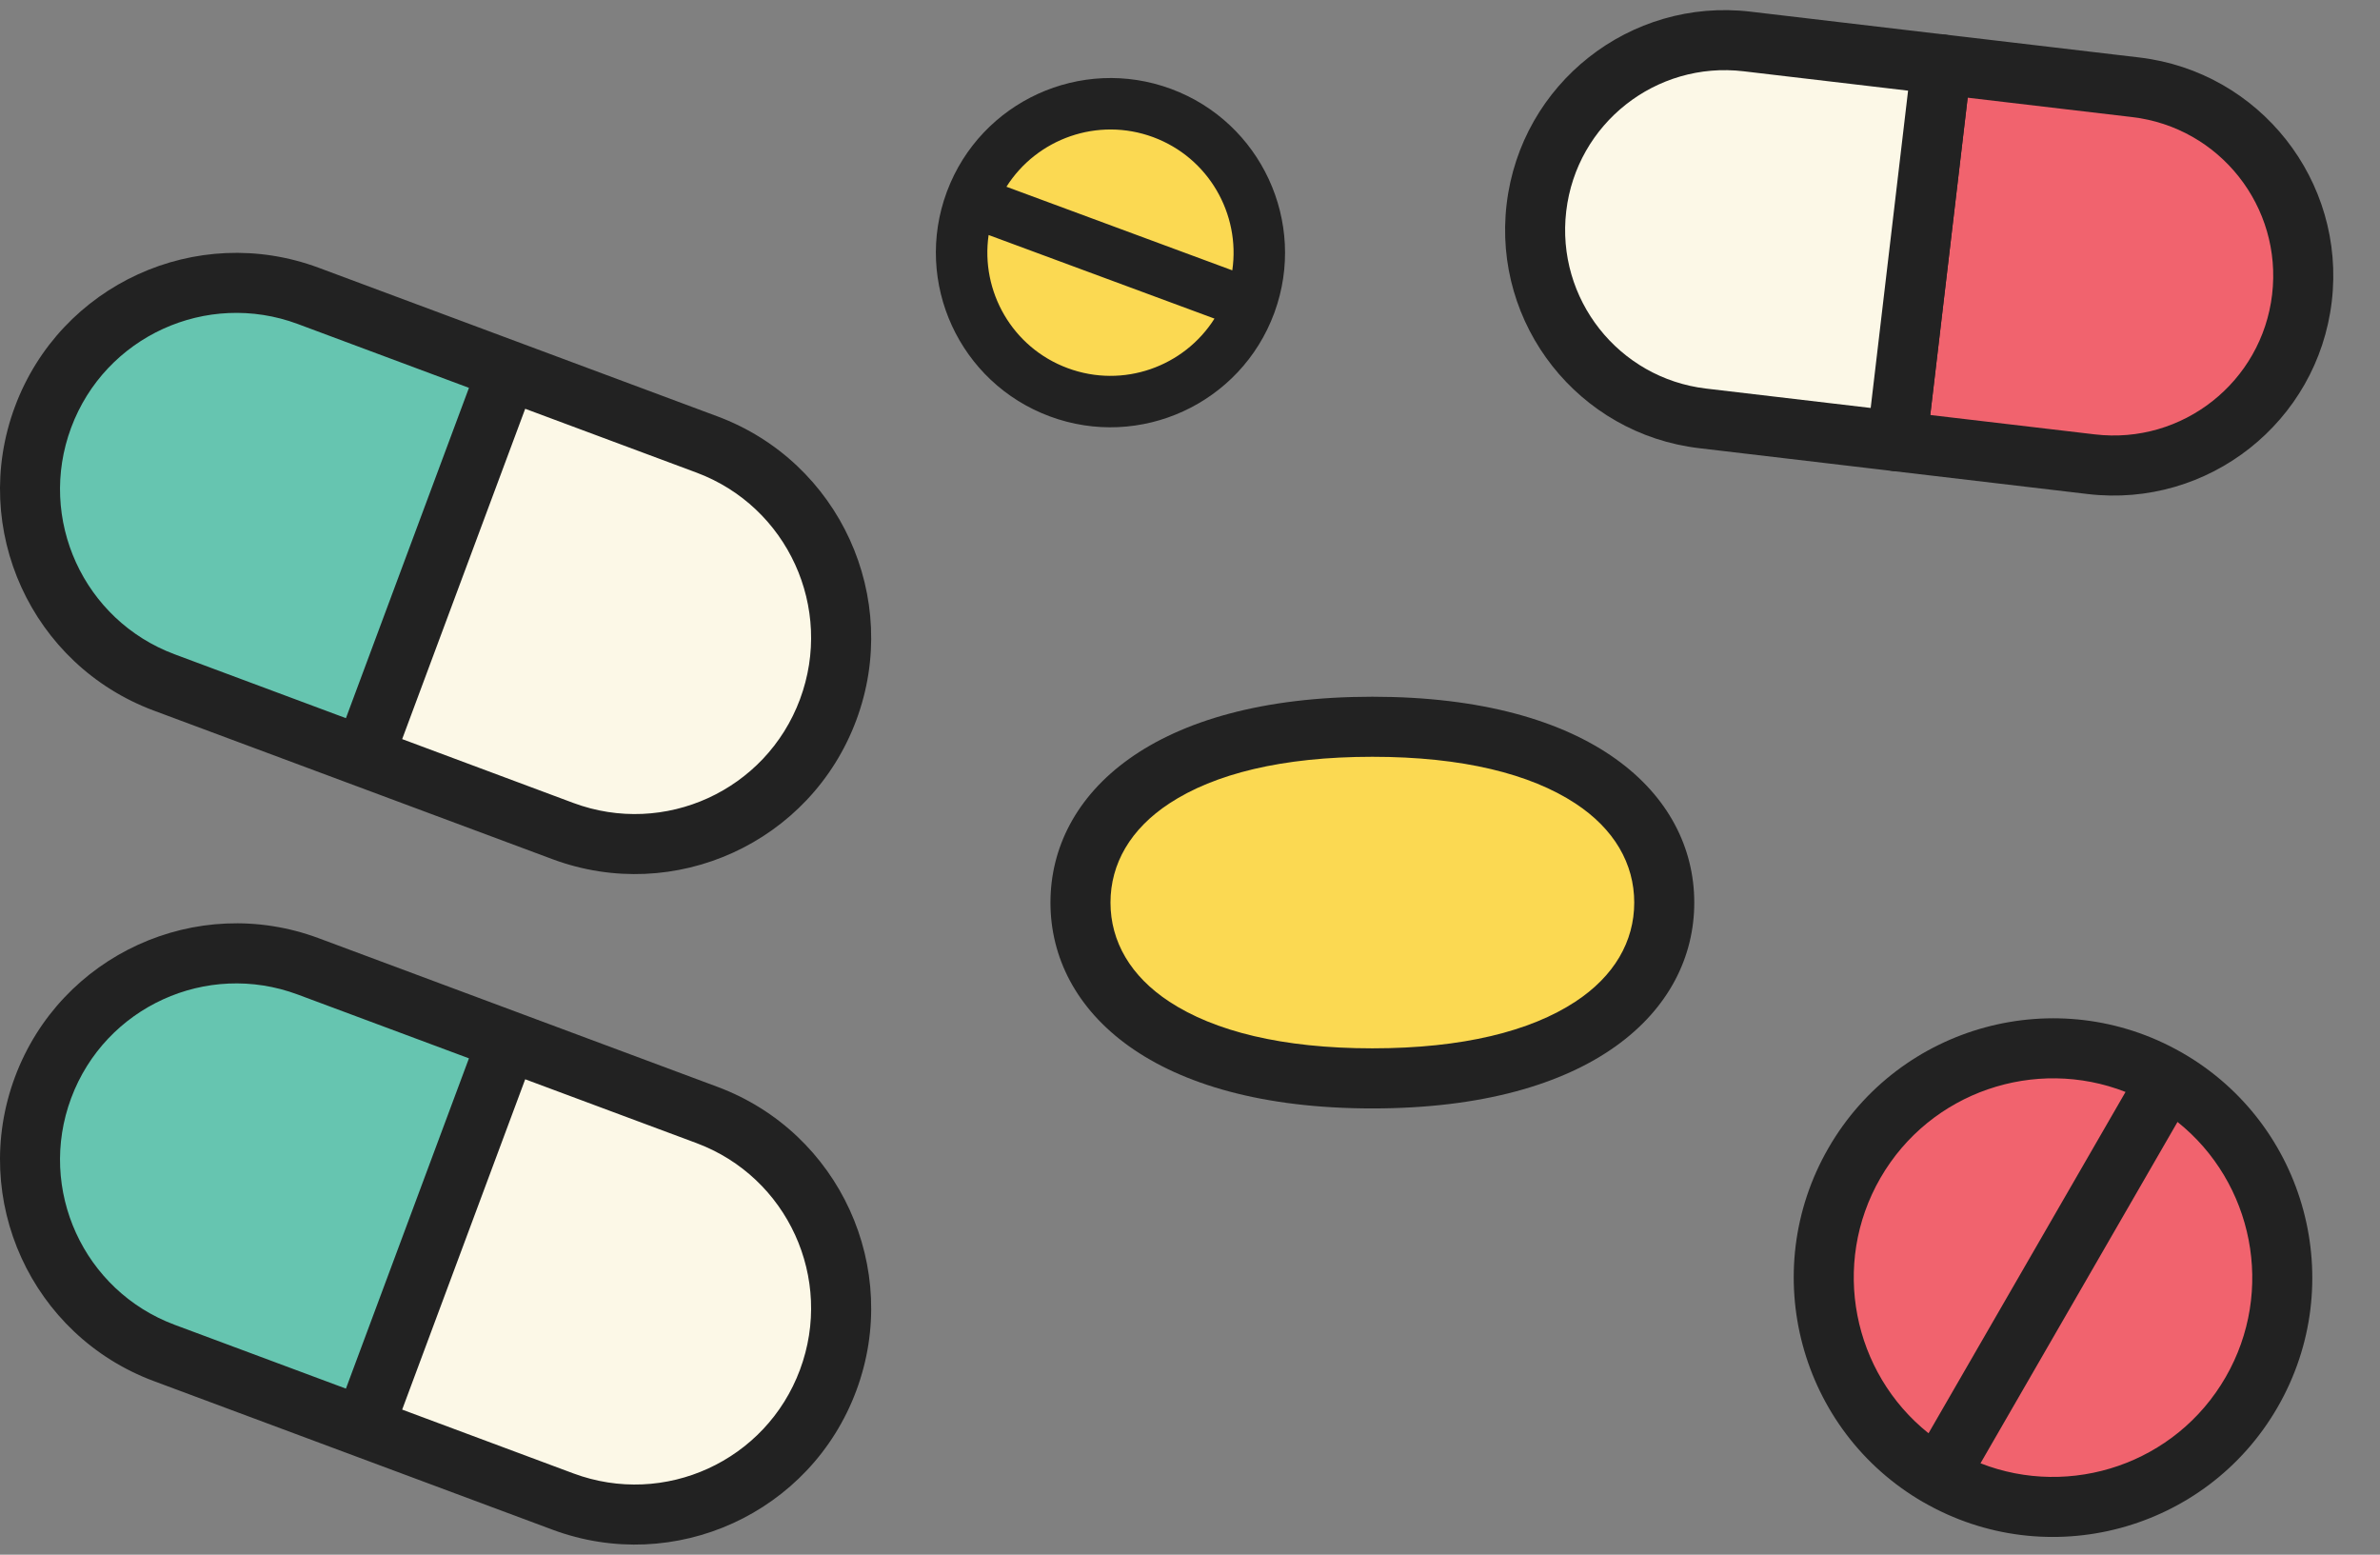 <svg width="49" height="32" viewBox="0 0 49 32" fill="none" xmlns="http://www.w3.org/2000/svg">
<rect x="0" y="0" width="49" height="32" fill="#808080" stroke="none"/>
<path fill-rule="evenodd" clip-rule="evenodd" d="M10.451 21.42C9.024 20.889 7.597 20.357 6.348 19.891C4.15 19.072 1.705 20.19 0.887 22.387C0.068 24.584 1.185 27.029 3.383 27.848C4.632 28.313 6.059 28.845 7.486 29.377L10.451 21.42Z" fill="#66C5B0"/>
<path fill-rule="evenodd" clip-rule="evenodd" d="M39.056 9.083C40.447 9.247 41.839 9.411 43.057 9.555C45.199 9.807 47.141 8.275 47.393 6.133C47.646 3.991 46.114 2.05 43.972 1.797C42.754 1.653 41.362 1.489 39.971 1.325L39.056 9.083V9.083Z" fill="#F1636E"/>
<path fill-rule="evenodd" clip-rule="evenodd" d="M38.442 9.011C38.402 9.35 38.644 9.657 38.983 9.697C40.375 9.861 41.766 10.025 42.984 10.169C45.465 10.461 47.714 8.687 48.007 6.206C48.3 3.725 46.525 1.476 44.044 1.183C42.826 1.04 41.435 0.875 40.043 0.711C39.704 0.671 39.397 0.914 39.357 1.253L38.442 9.011L38.442 9.011ZM39.741 8.542C39.912 7.091 40.34 3.461 40.511 2.011L43.899 2.41C45.702 2.623 46.992 4.257 46.779 6.061C46.567 7.864 44.932 9.154 43.129 8.941L39.741 8.542Z" fill="#222222"/>
<path fill-rule="evenodd" clip-rule="evenodd" d="M10.451 21.42C11.878 21.952 13.306 22.484 14.555 22.95C16.752 23.768 17.869 26.213 17.051 28.411C16.232 30.608 13.787 31.725 11.59 30.907C10.341 30.441 8.914 29.909 7.486 29.377L10.451 21.42Z" fill="#FCF8E7"/>
<path fill-rule="evenodd" clip-rule="evenodd" d="M3.166 28.427L11.373 31.485C13.89 32.423 16.691 31.143 17.629 28.626C18.567 26.109 17.287 23.308 14.77 22.37L6.563 19.312C4.046 18.374 1.245 19.655 0.307 22.171C-0.63 24.688 0.65 27.489 3.166 28.427H3.166ZM10.813 22.215L14.338 23.528C16.215 24.228 17.17 26.317 16.47 28.194C15.771 30.072 13.682 31.027 11.804 30.327L8.28 29.014L10.813 22.215ZM9.655 21.783L7.122 28.582L3.597 27.269C1.72 26.569 0.765 24.48 1.465 22.603C2.165 20.726 4.253 19.771 6.131 20.471L9.655 21.784V21.783Z" fill="#222222"/>
<path fill-rule="evenodd" clip-rule="evenodd" d="M10.451 7.619C9.024 7.088 7.597 6.556 6.348 6.09C4.15 5.271 1.705 6.389 0.887 8.586C0.068 10.784 1.185 13.228 3.383 14.047C4.632 14.513 6.059 15.044 7.486 15.576L10.451 7.619Z" fill="#66C5B0"/>
<path fill-rule="evenodd" clip-rule="evenodd" d="M10.451 7.62C11.878 8.151 13.306 8.683 14.555 9.149C16.752 9.968 17.869 12.412 17.051 14.61C16.232 16.807 13.787 17.924 11.59 17.106C10.341 16.64 8.914 16.109 7.486 15.576L10.451 7.62Z" fill="#FCF8E7"/>
<path fill-rule="evenodd" clip-rule="evenodd" d="M3.166 14.626L11.373 17.684C13.89 18.622 16.691 17.342 17.629 14.825C18.567 12.309 17.287 9.508 14.77 8.57L6.563 5.512C4.046 4.574 1.245 5.854 0.307 8.371C-0.63 10.887 0.65 13.688 3.166 14.626H3.166ZM10.813 8.414L14.338 9.727C16.215 10.427 17.17 12.516 16.47 14.394C15.771 16.271 13.682 17.226 11.804 16.527L8.28 15.213L10.813 8.414ZM9.655 7.983L7.122 14.782L3.597 13.468C1.72 12.769 0.765 10.68 1.465 8.802C2.165 6.925 4.253 5.97 6.131 6.669L9.655 7.983V7.983Z" fill="#222222"/>
<path fill-rule="evenodd" clip-rule="evenodd" d="M39.055 9.083C37.664 8.919 36.272 8.755 35.054 8.611C32.912 8.359 31.38 6.417 31.633 4.274C31.885 2.132 33.827 0.6 35.969 0.853C37.187 0.997 38.579 1.161 39.97 1.325L39.055 9.083V9.083Z" fill="#FCF8E7"/>
<path fill-rule="evenodd" clip-rule="evenodd" d="M38.983 9.697C39.322 9.737 39.629 9.494 39.668 9.156L40.583 1.397C40.623 1.058 40.381 0.751 40.042 0.712C38.651 0.548 37.259 0.383 36.041 0.24C33.56 -0.053 31.312 1.721 31.019 4.202C30.726 6.683 32.5 8.932 34.982 9.225C36.2 9.368 37.591 9.533 38.983 9.697L38.983 9.697ZM38.514 8.397L35.126 7.998C33.323 7.785 32.033 6.151 32.246 4.347C32.458 2.544 34.093 1.254 35.897 1.467L39.284 1.866L38.514 8.398V8.397Z" fill="#222222"/>
<path fill-rule="evenodd" clip-rule="evenodd" d="M39.907 30.385C37.651 29.082 36.877 26.193 38.179 23.937C39.482 21.681 42.371 20.907 44.627 22.209L39.907 30.385H39.907Z" fill="#F1636E"/>
<path fill-rule="evenodd" clip-rule="evenodd" d="M44.629 22.209C46.885 23.512 47.659 26.401 46.356 28.657C45.053 30.914 42.164 31.688 39.908 30.385L44.629 22.209Z" fill="#F1636E"/>
<path fill-rule="evenodd" clip-rule="evenodd" d="M39.599 30.92C42.151 32.393 45.418 31.518 46.891 28.966C48.364 26.415 47.489 23.148 44.937 21.675L44.907 21.658C42.36 20.209 39.112 21.087 37.645 23.629C36.172 26.18 37.047 29.448 39.599 30.921L39.599 30.92ZM44.831 23.093C46.389 24.337 46.848 26.57 45.821 28.348C44.794 30.128 42.631 30.846 40.775 30.119L44.831 23.093V23.093ZM43.761 22.476L39.705 29.501C38.147 28.257 37.688 26.025 38.715 24.246C39.743 22.467 41.905 21.749 43.762 22.476L43.761 22.476Z" fill="#222222"/>
<path fill-rule="evenodd" clip-rule="evenodd" d="M28.253 14.959C32.283 14.959 34.263 16.58 34.263 18.578C34.263 20.575 32.283 22.197 28.253 22.197C24.223 22.197 22.243 20.575 22.243 18.578C22.243 16.58 24.223 14.959 28.253 14.959Z" fill="#FBD952"/>
<path fill-rule="evenodd" clip-rule="evenodd" d="M28.255 14.341C23.735 14.341 21.627 16.339 21.627 18.578C21.627 20.817 23.736 22.815 28.255 22.815C32.773 22.815 34.882 20.818 34.882 18.578C34.882 16.338 32.773 14.341 28.255 14.341ZM28.255 15.577C30.116 15.577 31.509 15.931 32.432 16.536C33.233 17.061 33.646 17.776 33.646 18.578C33.646 19.379 33.233 20.094 32.432 20.619C31.509 21.225 30.116 21.578 28.255 21.578C26.393 21.578 25 21.224 24.077 20.619C23.276 20.094 22.863 19.379 22.863 18.578C22.863 17.776 23.276 17.061 24.077 16.536C25 15.93 26.393 15.577 28.255 15.577Z" fill="#222222"/>
<path fill-rule="evenodd" clip-rule="evenodd" d="M25.737 6.264C25.15 7.85 23.386 8.661 21.799 8.075C20.213 7.488 19.402 5.723 19.989 4.137L25.737 6.264Z" fill="#FBD952"/>
<path fill-rule="evenodd" clip-rule="evenodd" d="M19.987 4.137C20.574 2.551 22.339 1.739 23.925 2.326C25.511 2.913 26.323 4.678 25.735 6.264L19.987 4.137Z" fill="#FBD952"/>
<path fill-rule="evenodd" clip-rule="evenodd" d="M19.5 3.932L19.492 3.953C18.803 5.814 19.755 7.883 21.615 8.571C23.475 9.26 25.544 8.308 26.233 6.448L26.241 6.426C26.914 4.572 25.962 2.516 24.11 1.83C22.257 1.144 20.196 2.086 19.5 3.932ZM20.353 4.837L25.004 6.558C24.378 7.548 23.125 8.001 21.983 7.578C20.841 7.156 20.185 5.996 20.354 4.837H20.353ZM25.372 5.565L20.721 3.844C21.347 2.854 22.6 2.401 23.742 2.823C24.884 3.246 25.54 4.406 25.371 5.564L25.372 5.565Z" fill="#222222"/>
</svg>
